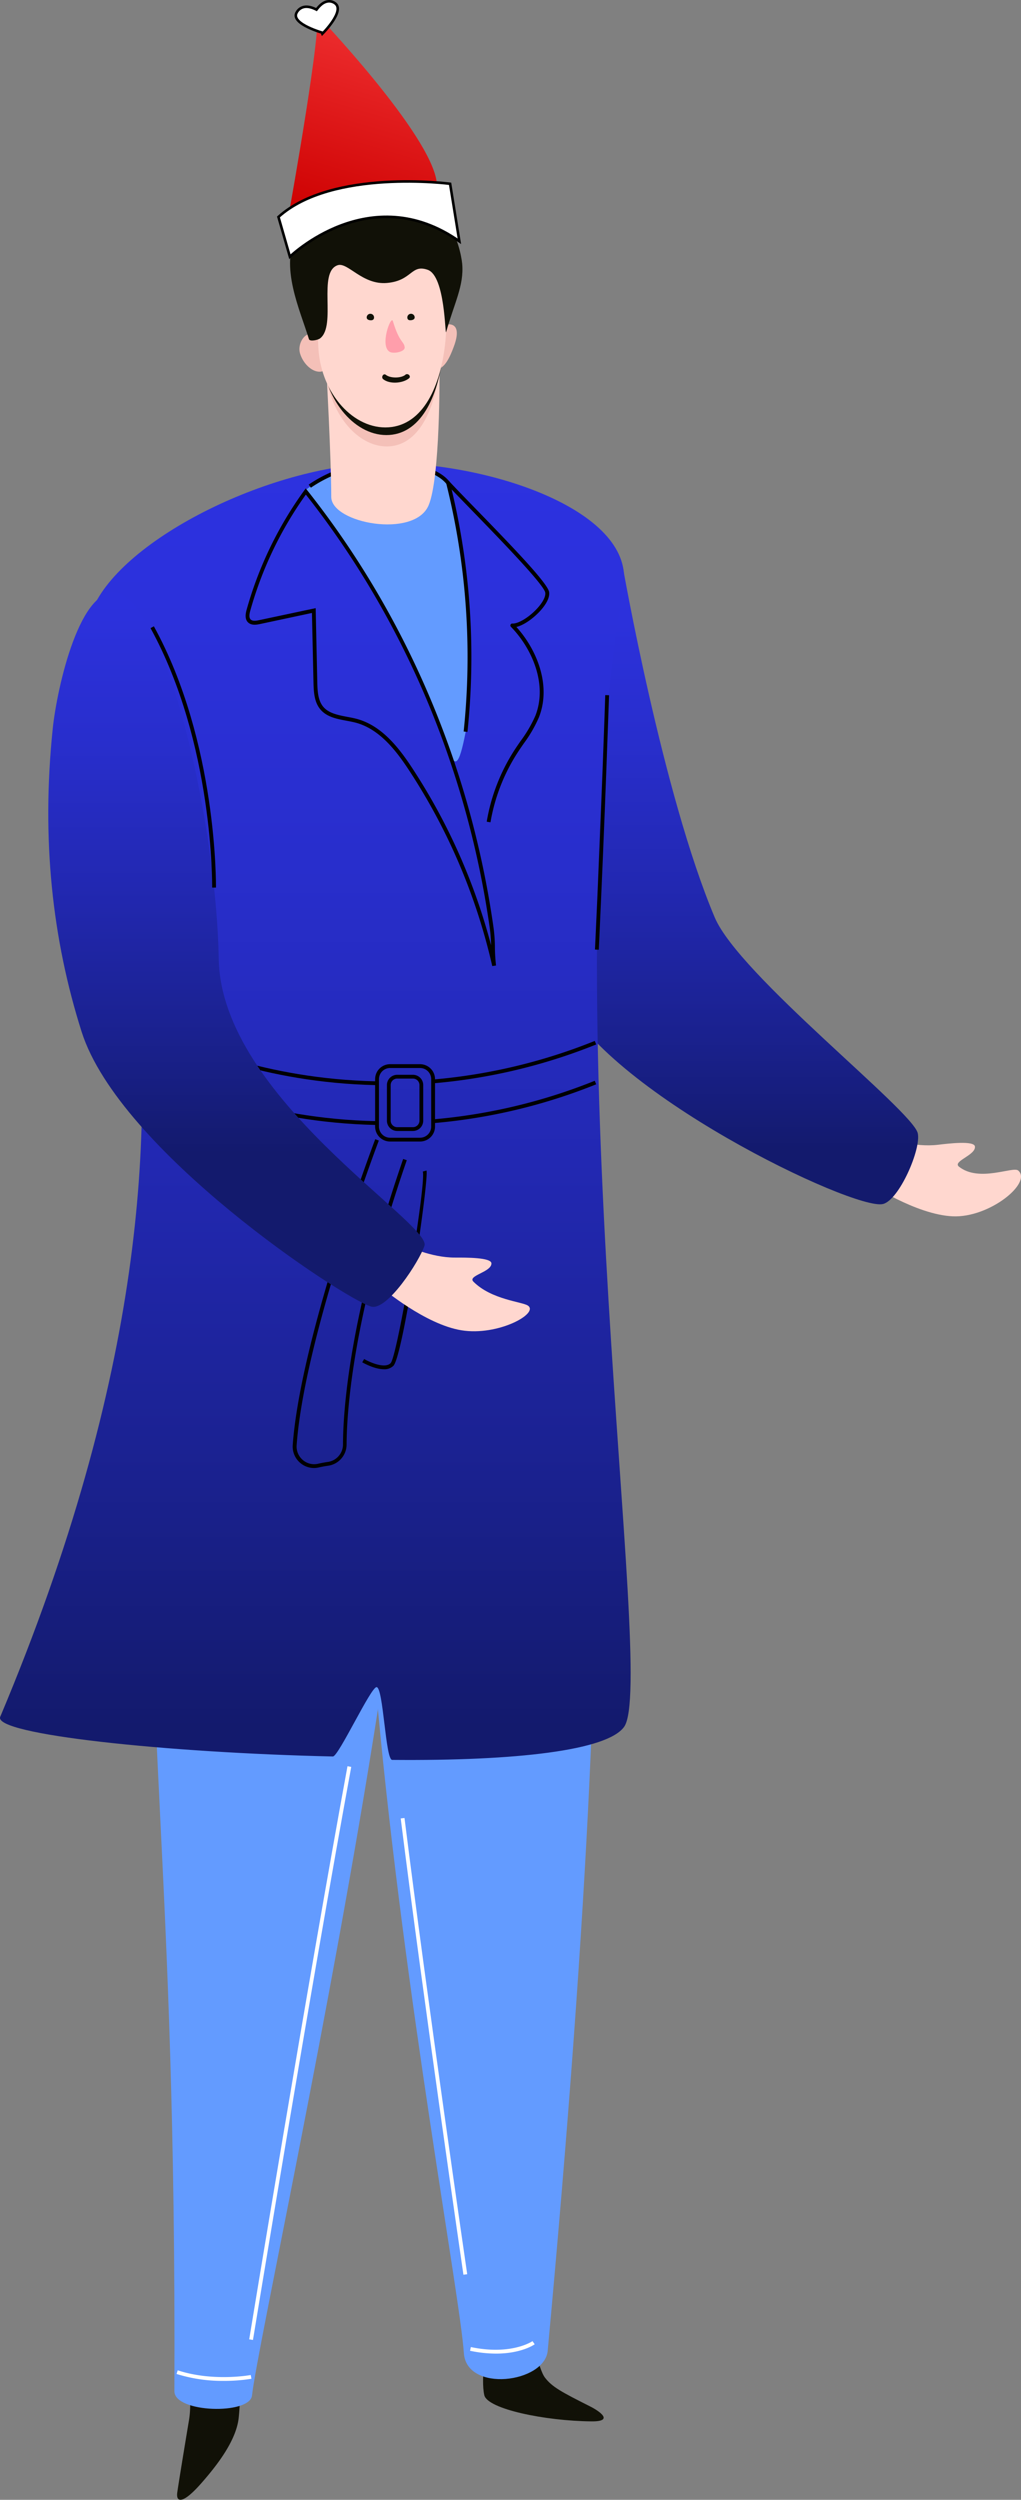 <svg xmlns="http://www.w3.org/2000/svg" xmlns:xlink="http://www.w3.org/1999/xlink" viewBox="0 0 397.6 973.09"><rect x="0" y="0" width="397.6" height="973.09" fill="#808080" stroke="none"/><defs><style>.cls-1{fill:#ffd7cf;}.cls-2{fill:url(#linear-gradient);}.cls-3{fill:#111107;}.cls-4{fill:#639bff;}.cls-5{fill:url(#linear-gradient-2);}.cls-11,.cls-6{fill:#fff;}.cls-7{fill:url(#linear-gradient-3);}.cls-8{fill:#f4c0b8;}.cls-9{fill:#ff9eab;}.cls-10{fill:url(#linear-gradient-4);}.cls-11{stroke:#000;stroke-miterlimit:10;}</style><linearGradient id="linear-gradient" x1="282.89" y1="200.03" x2="282.89" y2="448.16" gradientUnits="userSpaceOnUse"><stop offset="0" stop-color="#2d32e2"/><stop offset="0.16" stop-color="#2c31dc"/><stop offset="0.36" stop-color="#282ecc"/><stop offset="0.58" stop-color="#2228b2"/><stop offset="0.82" stop-color="#1a218e"/><stop offset="1" stop-color="#131a6d"/></linearGradient><linearGradient id="linear-gradient-2" x1="122.77" y1="150.04" x2="122.77" y2="671.92" xlink:href="#linear-gradient"/><linearGradient id="linear-gradient-3" x1="92.09" y1="200.56" x2="92.09" y2="448.55" xlink:href="#linear-gradient"/><linearGradient id="linear-gradient-4" x1="151.92" y1="-107.58" x2="151.92" y2="3.99" gradientTransform="translate(-13.1 42.51) rotate(16.55)" gradientUnits="userSpaceOnUse"><stop offset="0" stop-color="#fb4143"/><stop offset="1" stop-color="#cd0000"/></linearGradient></defs><title>Asset 27</title><g id="Layer_2" data-name="Layer 2"><g id="Image"><path class="cls-1" d="M396.49,455.63c5.62,4.76-11.17,18.5-25.51,17.84s-32.43-12.76-32.43-12.76L346,443.18s9.94,3.57,19.31,2.44c4.1-.49,14.06-1.68,14.35.67.4,3.41-8.9,5.74-6.2,7.87C381.3,460.35,394.49,453.94,396.49,455.63Z"/><path class="cls-2" d="M343.86,468.68c6.32-1.59,14.92-21.41,13.54-27.54-2-8.88-69.53-61.5-79.06-84C258,309,242.54,220.66,242.54,220.66s-57.08,88.34-24,166.06C234.7,424.64,332.71,471.47,343.86,468.68Z"/><path class="cls-1" d="M163.18,314.37s-20.26-1-32.39-13.58c-1-1.06-6.71-13.89-8.36-19.19-1.36-4.35,1.79-11.32,5.33-7.94,14,13.33,18.8,17.09,18.8,17.09s-5.84-5.78-7-9.78c-.46-1.57,4.1-2.59,8.41-.22,3.46,1.9,9.72,4.11,12.72,6.16,5.33,3.63,12.88,13.16,12.88,13.16Z"/><path class="cls-3" d="M206.81,907s2.64,14.91,5.42,18.54,6.46,5.6,17.64,11.23c3.94,2,9.21,5.88.44,5.79-18.13-.17-40.48-4.82-41.71-10.19-1.47-6.45.9-20.25.9-20.25Z"/><path class="cls-3" d="M93.21,926A86.72,86.72,0,0,1,93,940.73c-.77,9.26-8.85,19.33-14.45,25.73-7.72,8.82-10,7.43-9.53,3.88.54-3.94,3.86-24,4.63-28.57,1-6.32,0-15.82,0-15.82Z"/><path class="cls-4" d="M134.51,435.91l81.68-17.68s12.34,108,14.51,142.08c3.78,59.34-1.16,179.1-17.41,354.75-1.16,12.56-31.61,16.42-32.65.91-1.44-21.65-22.86-137-33.48-250.69C137.07,557.25,134.51,435.91,134.51,435.91Z"/><path class="cls-4" d="M173.19,425.92s-7.94,123.53-26,239.36c-18.42,117.91-47,248.92-49.06,267.22-.84,7.55-30.24,6.78-30.21-1.68C68.74,723.26,54.52,662.65,61,561.44c1.72-27.11,14-174.18,14-174.18Z"/><path class="cls-5" d="M.09,668.29c-2.89,6.88,64.79,14,129.55,15.45,2.2,0,14.77-27.07,17-27,2.66,0,3.44,28.3,6.08,28.33,48.56.44,83.75-3.7,90.32-12.86,12.92-18-29-276.94-.32-443.72,5-29-50.41-48.25-92.14-48.25-43.5,0-103.09,29.17-114.65,57.1C14.5,289,112.82,400.34.09,668.29Z"/><path class="cls-6" d="M98.51,910.87l-1.46-.24c.22-1.39,22.85-139.23,38.27-223.1l1.46.27C121.36,771.65,98.74,909.48,98.51,910.87Z"/><path class="cls-6" d="M87.12,926.8a59.82,59.82,0,0,1-18.37-2.7l.46-1.41c13.79,4.52,28.29,1.85,28.43,1.82l.28,1.46A65.84,65.84,0,0,1,87.12,926.8Z"/><path class="cls-6" d="M193.15,916.18a49.67,49.67,0,0,1-10.1-1.1l.31-1.45c15.82,3.31,23.92-2.24,24-2.3l.86,1.21C208,912.73,203,916.18,193.15,916.18Z"/><path class="cls-6" d="M180.47,885.48c-.16-1.06-15.55-106.78-24.42-177.62l1.47-.18c8.87,70.82,24.26,176.53,24.42,177.59Z"/><path d="M233.18,369.7l-1.48-.07c2.45-51.93,4-98.59,4-99.05l1.48.05C237.14,271.09,235.63,317.75,233.18,369.7Z"/><path d="M169,421.67l-.12-1.47a218.15,218.15,0,0,0,62.73-15l.55,1.38A219.64,219.64,0,0,1,169,421.67Z"/><path d="M146.52,422.4c-44.85-.89-75.23-15.7-75.53-15.85l.66-1.33c.3.15,30.4,14.81,74.9,15.7Z"/><path d="M169,437.18l-.12-1.47a218.23,218.23,0,0,0,62.73-15l.55,1.38A219.64,219.64,0,0,1,169,437.18Z"/><path d="M146.52,437.91C101.67,437,71.29,422.21,71,422.06l.66-1.33c.3.15,30.4,14.81,74.9,15.7Z"/><path d="M163.57,444.36H151.92a5.84,5.84,0,0,1-5.84-5.83V420.08a5.84,5.84,0,0,1,5.84-5.83h11.65a5.84,5.84,0,0,1,5.84,5.83v18.45A5.84,5.84,0,0,1,163.57,444.36Zm-11.65-28.62a4.35,4.35,0,0,0-4.35,4.34v18.45a4.35,4.35,0,0,0,4.35,4.35h11.65a4.35,4.35,0,0,0,4.35-4.35V420.08a4.35,4.35,0,0,0-4.35-4.34Z"/><path d="M160.81,440.25h-6.13a4,4,0,0,1-4-4V422.38a4,4,0,0,1,4-4h6.13a4,4,0,0,1,4,4v13.85A4,4,0,0,1,160.81,440.25Zm-6.13-20.4a2.54,2.54,0,0,0-2.54,2.53v13.85a2.54,2.54,0,0,0,2.54,2.54h6.13a2.54,2.54,0,0,0,2.54-2.54V422.38a2.54,2.54,0,0,0-2.54-2.53Z"/><path d="M122.28,571.45a8.24,8.24,0,0,1-5.37-2,8.35,8.35,0,0,1-2.91-7c3.1-42.31,31.84-118.25,32.13-119l1.39.53c-.29.76-29,76.49-32,118.59a6.85,6.85,0,0,0,2.4,5.76,6.78,6.78,0,0,0,6,1.45c1.17-.27,2.4-.5,3.65-.68a6.88,6.88,0,0,0,6-6.79C133.59,549.17,136,512,157,451.15l1.41.48c-21,60.69-23.38,97.62-23.44,110.69a8.35,8.35,0,0,1-7.28,8.25c-1.21.17-2.4.39-3.52.65A8.55,8.55,0,0,1,122.28,571.45Z"/><path d="M149.51,533c-3.75,0-8.19-2.55-8.44-2.7l.74-1.28c2.12,1.23,8.1,3.92,10.33,1.58,2.63-2.76,13.86-69.65,12.52-74.56l1.43-.39c1,3.51-9.05,72-12.88,76A4.93,4.93,0,0,1,149.51,533Z"/><path class="cls-1" d="M205.63,508.26c4.29,3.08-11.73,11.87-25.91,9.58s-30.78-16.35-30.78-16.35l9.35-16.58s9.47,4.67,18.91,4.62c4.13,0,14.17-.08,14.18,2.28,0,3.44-9.49,4.7-7,7.12C191.46,506,203.51,506.72,205.63,508.26Z"/><path class="cls-7" d="M144.5,508.6c6.24,1.86,18.86-17.71,20.8-23.69,2.82-8.65-79.17-57.86-80.11-111.5-.9-51.62-19.16-133.71-38.7-142.5-15.17-4.18-24.3,36.8-25.95,52.71-4.48,43.08-.16,82.05,11.24,118C46.54,448.05,133.49,505.31,144.5,508.6Z"/><path d="M84.1,345.51l-1.48,0c0-.56.63-56.19-24-101l1.3-.71C84.75,288.92,84.11,345,84.1,345.51Z"/><path class="cls-4" d="M173.82,290c-17.59-51.87-54.74-99.31-54.74-99.31s26-21.3,54-4.2c9,16.45,12.13,78.43,8.27,98.39C178.65,298.66,177.12,299.7,173.82,290Z"/><path d="M121.06,189.85l-.84-1.22A52.44,52.44,0,0,1,156.86,180c4.45.63,13.73,1.93,18.21,7.52l-1.15.93c-4.12-5.13-13-6.38-17.27-7A50.93,50.93,0,0,0,121.06,189.85Z"/><path class="cls-8" d="M128.76,136.69c-.48,3.32-.71,7.76-4,8s-6.8-3.24-7.94-7.17c-.92-3.2,1.13-7.5,4.43-7.72S129.74,129.84,128.76,136.69Z"/><path class="cls-8" d="M176.68,135.06c-1.3,3.46-3.36,8.45-6.65,8.67s-3.79-5.44-4-8.76,5-8.5,8.32-8.72S179.13,128.59,176.68,135.06Z"/><path class="cls-1" d="M129,193.42c0-14.47-1.92-50-1.92-50l44.07,1.7s.32,41-4.27,51.65C161.31,209.7,129,203.7,129,193.42Z"/><path class="cls-8" d="M171.52,140.14c-1.41,17.68-7.7,32.79-19.88,33.61s-23.83-13-25-30.74,2.59-45.62,14.77-46.45S174.42,103.68,171.52,140.14Z"/><path class="cls-3" d="M172.73,135.63c-1.55,17.69-8.25,32.82-21.1,33.69s-25.08-12.92-26.28-30.65S128.25,93,141.1,92.15,175.92,99.15,172.73,135.63Z"/><path class="cls-1" d="M173.47,132.58c-1.67,17.7-8.71,32.85-22.14,33.76S125.16,153.5,124,135.76s3.17-45.67,16.6-46.58S176.92,96.08,173.47,132.58Z"/><path class="cls-3" d="M120.3,132c.33,1.08,3.53.36,4.36-.29,6.48-5-1.08-25.81,6.84-28.47,3.91-1.31,9.62,7.75,19.2,6.91,9.86-.87,9.29-7.4,15.84-5.13,6.91,2.4,6.73,25.92,7.2,24.23,3.16-11.26,7-18.06,6.25-26.56-.28-3.15-2.17-11.63-4.93-13.42s-5.93-2.25-8.6-3.93c-3.4-2.15-4.4-6.09-8.12-7.5-4-1.52-10.3,2.48-14.47,1.72-2-.36-2.56-.74-5.09-.32-2.38.4-3.45,3.29-3.45,3.29s-15.5.24-19.72,8.29C108.78,103.8,116.87,120.65,120.3,132Z"/><path d="M191.7,376.06A233.44,233.44,0,0,0,159.39,300c-5.13-7.85-11.62-16.21-20.84-18.68-1.19-.31-2.46-.55-3.7-.78-3.72-.7-7.57-1.42-10.07-4.37-2.34-2.77-2.61-6.52-2.7-10.45l-.6-27.12-20.24,4.32c-1.65.35-3.5.54-4.72-.72s-.92-3.26-.49-4.81a146.3,146.3,0,0,1,22.45-46.48l.57-.79.61.76c38.5,48.58,63.57,107.33,72.49,169.91a58.16,58.16,0,0,1,.58,8,68.78,68.78,0,0,0,.43,7.05ZM122.93,236.73l.63,28.91c.08,3.65.32,7.12,2.36,9.53s5.58,3.18,9.2,3.86c1.27.23,2.57.48,3.81.81,9.71,2.6,16.42,11.22,21.7,19.3a234.4,234.4,0,0,1,30.6,68.8,53.7,53.7,0,0,0-.55-7c-8.84-62-33.58-120.2-71.57-168.42a144.7,144.7,0,0,0-21.65,45.21c-.33,1.17-.61,2.61.13,3.38s2.09.56,3.35.29Z"/><path d="M191,320.1l-1.46-.24a73.89,73.89,0,0,1,10.89-28c.73-1.13,1.51-2.25,2.28-3.37a50.27,50.27,0,0,0,5.78-9.88c4.81-12.26-1.32-26.22-9.53-34.62a.75.75,0,0,1-.14-.83.72.72,0,0,1,.71-.43c2.31.12,6.59-2.49,9.73-5.95,2.15-2.36,3.3-4.63,3.08-6.08-.47-3.14-18.35-21.49-29-32.46-2.91-3-5.53-5.69-7.47-7.72a279.82,279.82,0,0,1,6.17,94.39l-1.48-.16a278.58,278.58,0,0,0-6.8-96.62.74.74,0,0,1,1.27-.68c1.84,2,5.33,5.6,9.37,9.75,15.81,16.23,28.94,29.94,29.44,33.28.39,2.62-2,5.7-3.45,7.3-2.55,2.8-6.29,5.57-9.3,6.27,8,8.83,13.65,22.75,8.81,35.1A50.94,50.94,0,0,1,204,289.36c-.77,1.1-1.53,2.21-2.26,3.33A72.58,72.58,0,0,0,191,320.1Z"/><path class="cls-9" d="M153,125c-.73-2.49-5.31,9.8-1.17,12,1.53.79,5.91-.06,5.76-1.77C157.39,132.8,155.57,133.63,153,125Z"/><path class="cls-3" d="M161.48,123.43a1.43,1.43,0,1,0-2.85.29c.08.79.63,1,1.42.93S161.56,124.22,161.48,123.43Z"/><path class="cls-3" d="M145.66,123.67a1.42,1.42,0,0,0-1.33-1.52,1.43,1.43,0,0,0-1.53,1.33c-.05.79.64,1.13,1.43,1.19S145.61,124.46,145.66,123.67Z"/><path class="cls-3" d="M157.86,145.91c-1.73,1.37-5.85,1.39-7.6,0-1-.78-2,1-1,1.73,2.55,2,7.59,1.58,10-.36,1-.8-.42-2.2-1.42-1.41Z"/><path class="cls-10" d="M112.87,81.1S126,7.83,123.2,5.45c0,0,44.84,46.91,46.89,65.66Z"/><path class="cls-11" d="M112.89,99.93s31.25-30.51,66-6l-3.61-22.39s-45.9-6-66.84,12.91Z"/><path class="cls-11" d="M115.35,5.25s1.67-4.72,7.9-1.5l.32-.41c3.94-5,7.13-1.88,7.13-1.88,3.42,3-4.86,11.36-4.86,11.36S113.72,9.48,115.35,5.25Z"/></g></g></svg>